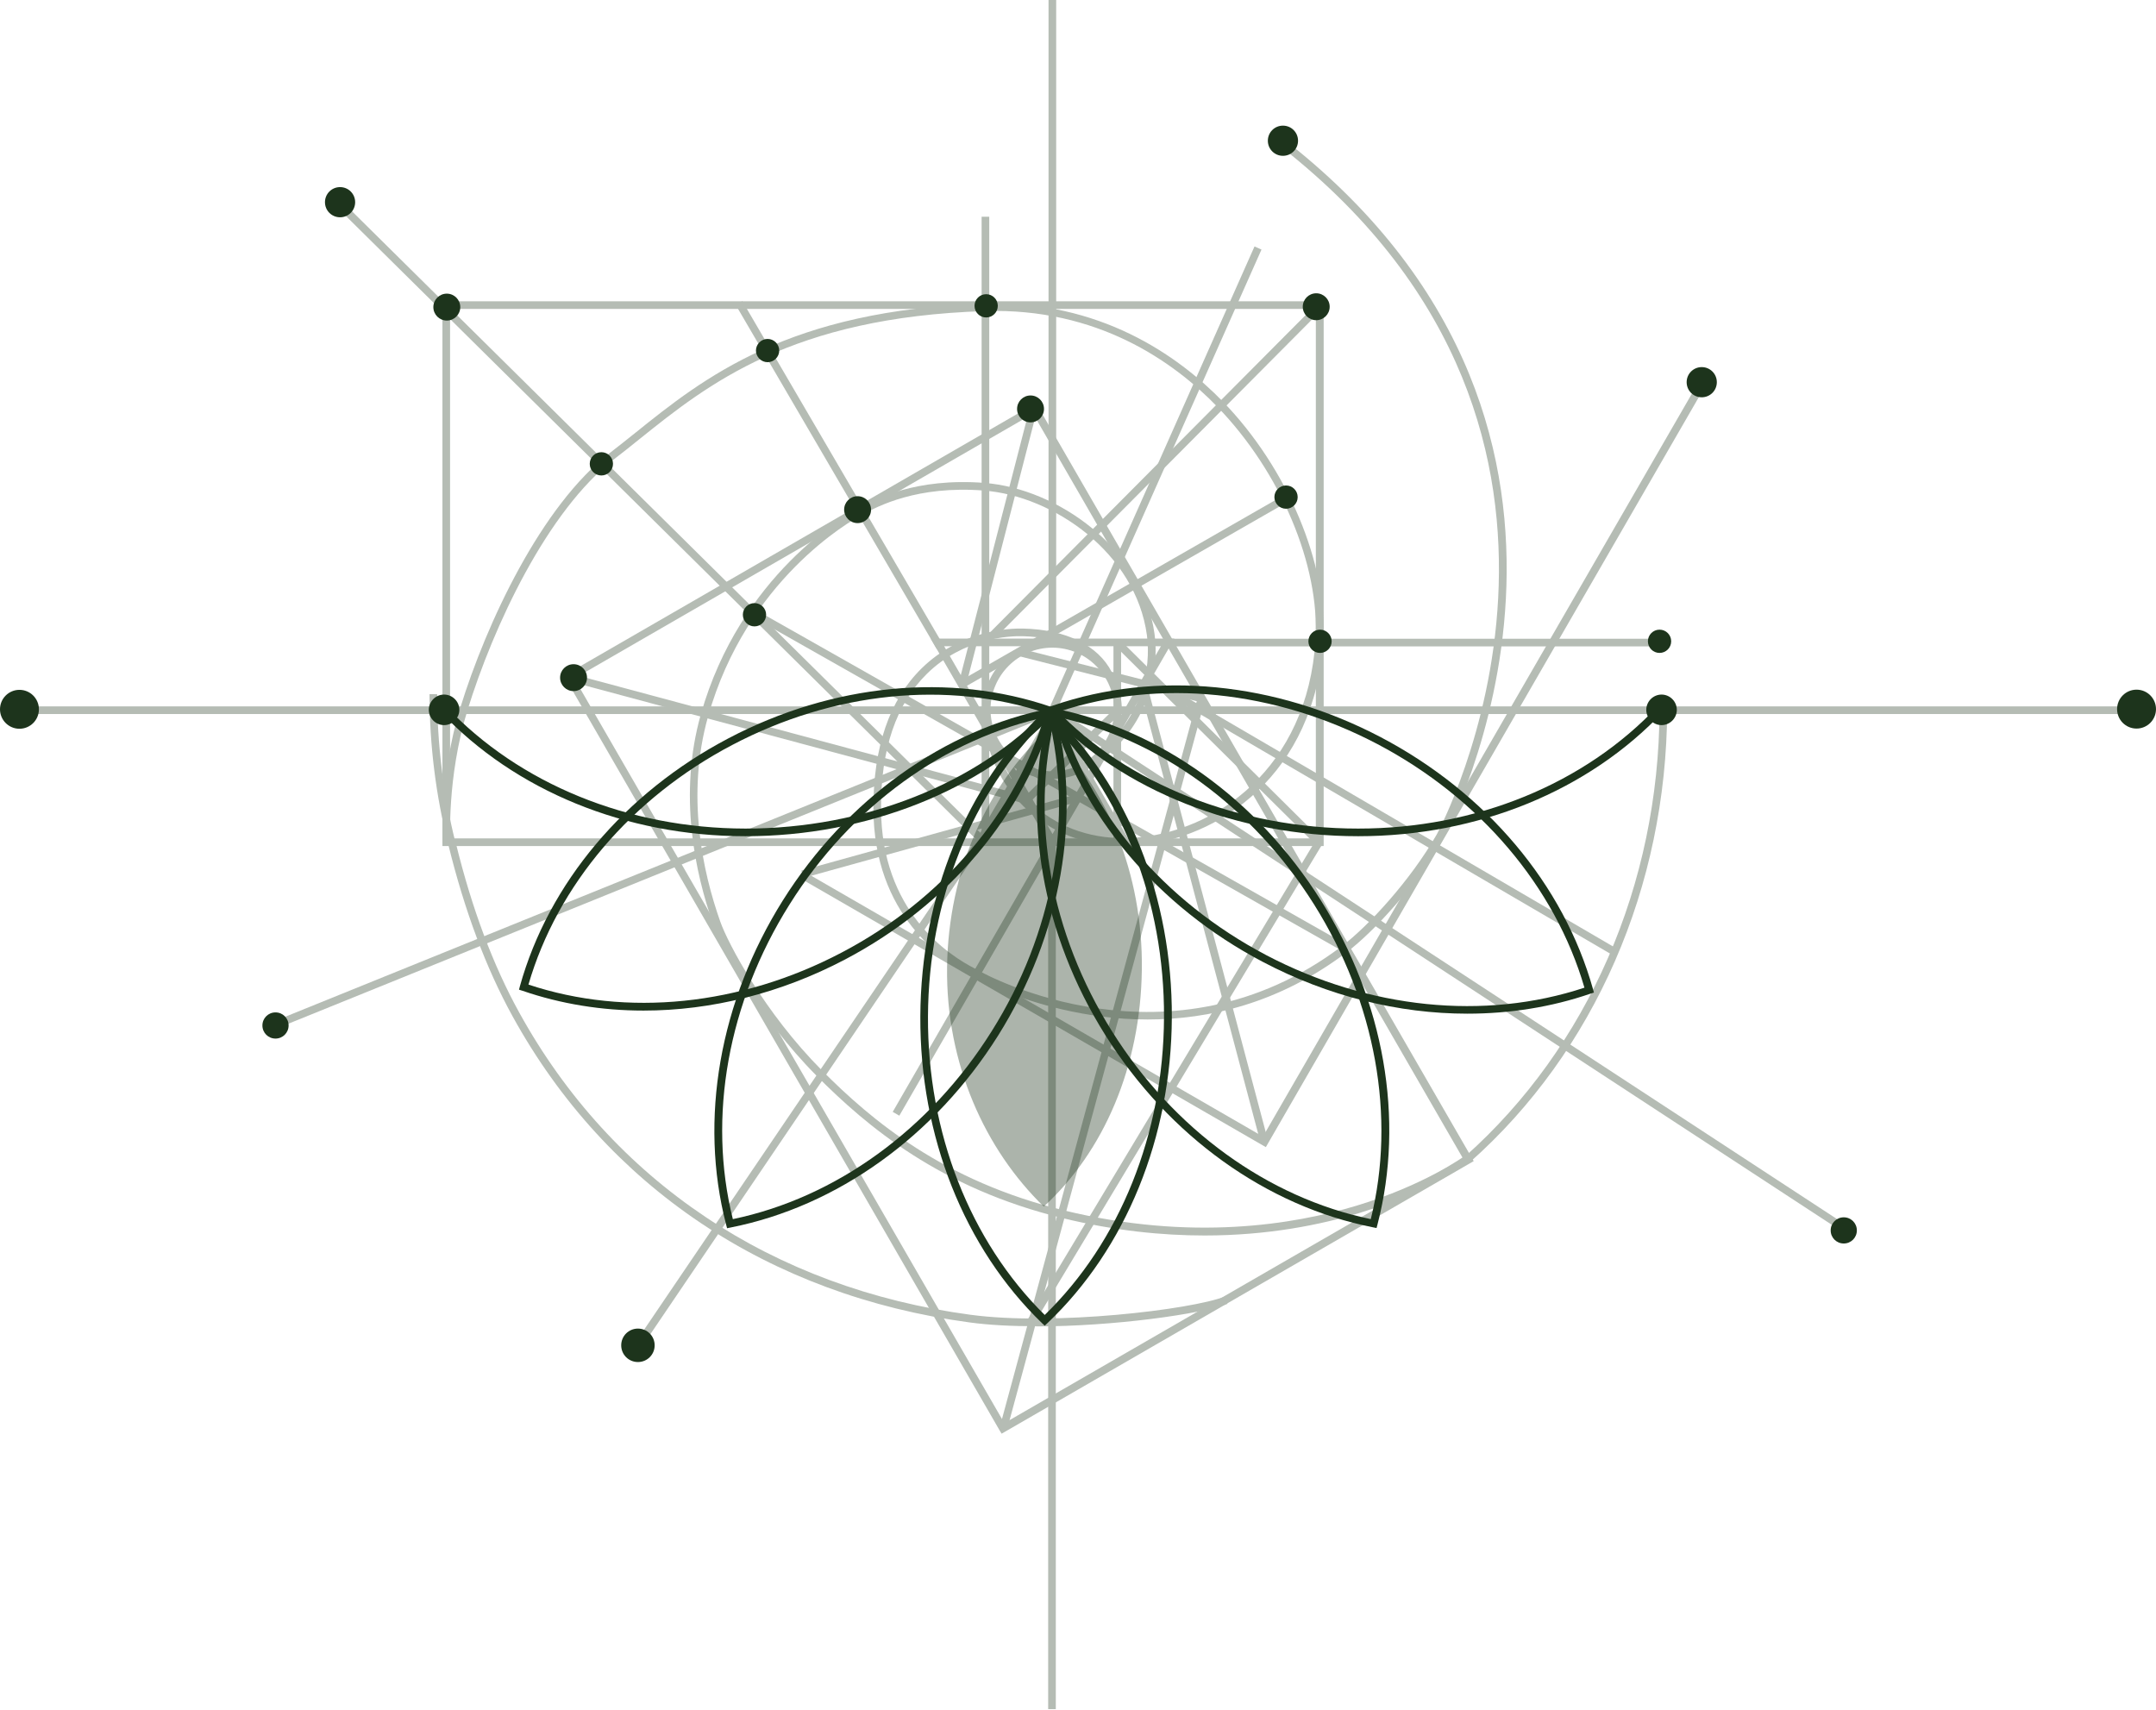 <svg width="493" height="391" viewBox="0 0 493 391" fill="none" xmlns="http://www.w3.org/2000/svg">
<path d="M81.211 46.238C81.211 48.15 79.673 49.689 77.76 49.689C75.847 49.689 74.309 48.15 74.309 46.238C74.309 44.325 75.847 42.787 77.76 42.787C79.673 42.787 81.211 44.325 81.211 46.238Z" fill="#1D341C"/>
<path d="M296.815 32.182C296.815 34.095 295.276 35.633 293.363 35.633C291.451 35.633 289.912 34.095 289.912 32.182C289.912 30.269 291.451 28.731 293.363 28.731C295.276 28.731 296.815 30.269 296.815 32.182Z" fill="#1D341C"/>
<path d="M392.578 87.401C392.578 89.314 391.04 90.853 389.127 90.853C387.214 90.853 385.676 89.314 385.676 87.401C385.676 85.489 387.214 83.95 389.127 83.95C391.04 83.95 392.578 85.489 392.578 87.401Z" fill="#1D341C"/>
<path d="M65.991 234.511C65.991 236.175 64.66 237.505 62.997 237.505C61.334 237.505 60.003 236.175 60.003 234.511C60.003 232.848 61.334 231.518 62.997 231.518C64.66 231.518 65.991 232.848 65.991 234.511Z" fill="#1D341C"/>
<path d="M4.449 166.653C6.907 166.653 8.899 164.661 8.899 162.204C8.899 159.747 6.907 157.755 4.449 157.755C1.992 157.755 0 159.747 0 162.204C0 164.661 1.992 166.653 4.449 166.653Z" fill="#1D341C"/>
<path d="M488.551 166.611C491.008 166.611 493 164.619 493 162.162C493 159.705 491.008 157.713 488.551 157.713C486.094 157.713 484.102 159.705 484.102 162.162C484.102 164.619 486.094 166.611 488.551 166.611Z" fill="#1D341C"/>
<path d="M142.047 307.651C142.047 309.771 143.752 311.476 145.872 311.476C147.993 311.476 149.698 309.771 149.698 307.651C149.698 305.53 147.993 303.825 145.872 303.825C143.752 303.825 142.047 305.53 142.047 307.651Z" fill="#1D341C"/>
<path d="M418.609 281.373C418.609 283.036 419.94 284.366 421.603 284.366C423.267 284.366 424.597 283.036 424.597 281.373C424.597 279.709 423.267 278.379 421.603 278.379C419.94 278.379 418.609 279.709 418.609 281.373Z" fill="#1D341C"/>
<g opacity="0.33">
<path d="M240.635 178.129C231.862 178.129 224.751 170.977 224.751 162.245C224.751 153.514 231.903 146.362 240.635 146.362C249.368 146.362 256.52 153.514 256.52 162.245C256.52 170.977 249.368 178.129 240.635 178.129ZM240.635 148.108C232.86 148.108 226.497 154.47 226.497 162.245C226.497 170.021 232.86 176.383 240.635 176.383C248.411 176.383 254.773 170.021 254.773 162.245C254.773 154.47 248.411 148.108 240.635 148.108Z" fill="#1D341C"/>
<path d="M146.368 308.566L144.913 307.568L223.171 192.142L240.677 161.788L258.225 192.183L256.686 193.056L240.677 165.322L224.626 193.056L146.368 308.566Z" fill="#1D341C"/>
<path d="M240.676 194.262L212.815 146.029H268.536L240.676 194.262V194.262ZM215.893 147.775L240.676 190.727L265.459 147.775H215.851H215.893Z" fill="#1D341C"/>
<path d="M275.48 282.536C265.749 282.536 254.896 281.455 243.087 278.586C215.019 271.767 198.22 257.588 186.701 245.987C173.478 232.681 164.954 216.631 163.083 211.351C158.924 199.584 155.057 181.704 160.255 163.367C169.278 131.476 193.521 117.671 196.224 116.216L196.473 116.091C199.966 114.22 209.322 109.189 225.165 110.436C241.756 111.767 261.3 125.363 264.003 144.989C265.126 153.305 262.714 165.114 252.443 173.347L251.32 171.975C261.009 164.199 263.296 153.056 262.256 145.239C259.678 126.444 240.925 113.43 224.999 112.182C209.696 110.977 200.673 115.8 197.305 117.629L197.055 117.754C194.394 119.168 170.734 132.64 161.918 163.825C156.845 181.746 160.629 199.251 164.704 210.769C166.534 215.925 174.892 231.642 187.907 244.74C199.259 256.174 215.809 270.145 243.461 276.839C272.444 283.866 295.772 280.083 310.201 275.717C325.836 270.977 334.693 264.49 334.776 264.449L335.815 265.862C335.441 266.153 326.626 272.557 310.741 277.421C301.968 280.083 289.95 282.536 275.438 282.536H275.48Z" fill="#1D341C"/>
<path d="M229.035 327.859L228.577 327.11L128.946 154.512L236.894 92.183L336.982 265.53L229.035 327.859V327.859ZM131.316 155.135L229.659 325.447L334.529 264.907L236.229 94.595L131.358 155.135H131.316Z" fill="#1D341C"/>
<path d="M302.634 193.473H101.168V68.899H302.676V193.473H302.634ZM102.914 191.726H300.888V70.645H102.914V191.685V191.726Z" fill="#1D341C"/>
<path d="M289.453 262.329L182.878 200.79L183.751 199.252L288.788 259.917L388.294 87.568L389.833 88.441L289.453 262.329Z" fill="#1D341C"/>
<path d="M256.729 193.388C238.766 193.388 227.372 180.623 225.335 167.401L227.081 167.151C229.119 180.208 240.803 192.723 259.183 191.6C277.936 190.353 298.977 175.675 300.807 146.361C301.846 129.355 292.823 107.941 278.352 93.014C268.248 82.578 250.866 70.353 225.252 71.143C181.008 72.515 161.797 87.941 146.329 100.332C144.374 101.912 142.461 103.451 140.549 104.906C125.163 116.715 112.813 143.243 106.908 162.37C102.127 177.837 102.958 192.432 103 192.557L101.253 192.682C101.253 192.682 100.38 177.63 105.245 161.871C111.233 142.494 123.791 115.592 139.509 103.534C141.38 102.079 143.293 100.582 145.247 99.002C160.882 86.445 180.384 70.81 225.21 69.438C251.407 68.648 269.287 81.206 279.641 91.85C294.445 107.11 303.634 129.106 302.595 146.528C300.724 176.881 278.851 192.099 259.349 193.388C258.476 193.43 257.603 193.472 256.771 193.472L256.729 193.388Z" fill="#1D341C"/>
<path d="M262.383 233.139C255.147 233.139 248.494 232.141 242.797 230.811C232.443 228.399 224.418 224.532 222.755 223.326C222.755 223.326 222.547 223.243 222.38 223.16C215.603 219.792 199.801 209.272 199.718 184.948C199.677 170.894 203.377 160.083 210.737 152.848C219.594 144.158 230.739 143.659 233.94 143.742C243.712 143.95 251.114 147.568 254.233 153.721L252.652 154.511C249.866 149.065 242.839 145.697 233.857 145.489C230.822 145.405 220.301 145.863 211.943 154.096C204.916 160.998 201.381 171.393 201.465 184.948C201.548 208.316 216.684 218.378 223.171 221.622C223.503 221.788 223.711 221.871 223.836 221.996C225.333 222.869 267.622 246.029 306.876 216.341C312.905 211.767 322.552 201.289 328.54 190.811C329.039 189.938 377.233 99.959 293.278 33.846L294.359 32.474C379.52 99.543 330.578 190.811 330.079 191.726C323.966 202.412 314.111 213.098 307.957 217.755C292.405 229.522 276.354 233.139 262.424 233.139H262.383Z" fill="#1D341C"/>
<path d="M79.624 47.465L78.395 48.706L223.869 192.606L225.097 191.364L79.624 47.465Z" fill="#1D341C"/>
<path d="M488.591 161.538H3.575V163.284H488.591V161.538Z" fill="#1D341C"/>
<path d="M273.952 159.256L228.711 325.993L230.396 326.45L275.638 159.714L273.952 159.256Z" fill="#1D341C"/>
<path d="M233.285 148.322L232.855 150.015L274.492 160.573L274.921 158.881L233.285 148.322Z" fill="#1D341C"/>
<path d="M288.205 261.165L261.052 158.878L262.757 158.42L289.91 260.707L288.205 261.165Z" fill="#1D341C"/>
<path d="M241.426 192.599H239.68V390.852H241.426V192.599Z" fill="#1D341C"/>
<path d="M300.911 192.074L235.144 301.481L236.64 302.381L302.408 192.974L300.911 192.074Z" fill="#1D341C"/>
<path d="M240.303 161.602L62.515 233.61L63.17 235.228L240.959 163.221L240.303 161.602Z" fill="#1D341C"/>
<path d="M286.862 56.359L239.918 161.991L241.514 162.7L288.458 57.068L286.862 56.359Z" fill="#1D341C"/>
<path d="M241.51 0H239.764V145.447H241.51V0Z" fill="#1D341C"/>
<path d="M293.396 113.349L219.814 155.556L220.683 157.07L294.265 114.864L293.396 113.349Z" fill="#1D341C"/>
<path d="M169.759 68.876L168.251 69.756L214.182 148.385L215.69 147.505L169.759 68.876Z" fill="#1D341C"/>
<path d="M234.982 183.95L130.028 155.759L130.486 154.054L234.483 181.996L255.025 161.871L256.272 163.119L234.982 183.95Z" fill="#1D341C"/>
<path d="M172.584 139.341L171.723 140.86L307.133 217.592L307.994 216.073L172.584 139.341Z" fill="#1D341C"/>
<path d="M300.89 193.18L254.816 147.525L256.064 146.278L302.095 191.933L300.89 193.18Z" fill="#1D341C"/>
<path d="M266.141 156.457L265.26 157.965L368.309 218.155L369.19 216.647L266.141 156.457Z" fill="#1D341C"/>
<path d="M301.328 69.26L226.442 144.561L227.681 145.792L302.566 70.492L301.328 69.26Z" fill="#1D341C"/>
<path d="M235.474 93.263L219.275 156.03L220.966 156.467L237.165 93.7L235.474 93.263Z" fill="#1D341C"/>
<path d="M226.207 49.563H224.461V192.349H226.207V49.563Z" fill="#1D341C"/>
<path d="M246.35 181.583L183.24 199.084L183.707 200.767L246.817 183.266L246.35 181.583Z" fill="#1D341C"/>
<path d="M102.5 193.139C99.672 181.954 98.217 170.395 98.217 158.752H99.963C99.963 170.229 101.377 181.663 104.163 192.723L102.458 193.139H102.5Z" fill="#1D341C"/>
<path d="M336.192 265.78L335.027 264.449C363.095 239.459 379.312 202.287 379.479 162.37H381.225C381.059 202.786 364.634 240.457 336.15 265.738L336.192 265.78Z" fill="#1D341C"/>
<path d="M236.935 303.285C231.488 303.285 226.248 303.036 221.674 302.412C175.767 296.217 138.676 271.393 117.22 232.433C111.19 221.497 106.242 208.316 102.541 193.264L104.246 192.849C107.905 207.776 112.77 220.79 118.758 231.601C139.965 270.063 176.599 294.595 221.924 300.666C241.218 303.244 272.321 299.501 280.056 296.508L280.68 298.171C274.65 300.499 254.732 303.327 236.935 303.327V303.285Z" fill="#1D341C"/>
<path d="M380.104 146.07H266.959V147.817H380.104V146.07Z" fill="#1D341C"/>
<path d="M256.355 146.735H254.608V192.557H256.355V146.735Z" fill="#1D341C"/>
<path d="M241.114 161.69L240.157 163.151L420.88 281.406L421.837 279.945L241.114 161.69Z" fill="#1D341C"/>
<path d="M239.965 192.131L204.133 254.266L205.646 255.139L241.478 193.004L239.965 192.131Z" fill="#1D341C"/>
</g>
<g opacity="0.37">
<path d="M261.097 221.788C261.388 199.667 252.947 179.833 239.558 166.86C225.835 179.459 216.854 199.043 216.563 221.164C216.271 243.284 225.295 262.952 238.684 275.925C252.406 263.326 260.806 243.908 261.097 221.788Z" fill="#1D341C"/>
</g>
<path d="M314.778 280.832L313.946 280.665C289.579 275.842 267.291 259.834 252.779 236.757C238.267 213.68 233.568 186.653 239.805 162.578L240.013 161.788L240.845 161.954C265.212 166.778 287.5 182.786 302.012 205.863C316.524 228.94 321.223 255.967 314.986 280L314.778 280.79V280.832ZM241.302 163.867C235.48 187.235 240.221 213.43 254.276 235.842C268.331 258.254 289.87 273.888 313.447 278.794C319.269 255.426 314.528 229.231 300.474 206.819C286.377 184.408 264.879 168.774 241.302 163.867V163.867Z" fill="#1D341C"/>
<path d="M335.527 231.809C319.809 231.809 303.675 227.817 288.747 219.958C264.629 207.277 246.956 186.279 240.262 162.37L240.054 161.58L240.844 161.331C264.338 153.264 291.657 155.925 315.775 168.607C339.893 181.289 357.565 202.287 364.26 226.195L364.468 226.985L363.678 227.235C354.738 230.312 345.215 231.809 335.527 231.809ZM242.174 162.703C248.911 185.821 266.126 206.112 289.537 218.42C312.989 230.728 339.435 233.43 362.306 225.863C355.569 202.744 338.354 182.453 314.943 170.146C291.491 157.838 265.045 155.135 242.174 162.744V162.703Z" fill="#1D341C"/>
<path d="M310.537 191.226C282.967 191.226 256.646 180.79 240.138 163.368L241.427 162.162C257.602 179.251 283.425 189.48 310.537 189.48H310.62C337.399 189.48 362.348 179.293 379.023 161.538L380.312 162.744C363.304 180.831 337.898 191.226 310.62 191.226H310.537Z" fill="#1D341C"/>
<path d="M166.245 280.832L166.037 280.042C159.8 256.008 164.54 228.981 179.011 205.904C193.523 182.828 215.811 166.819 240.178 161.996L241.01 161.83L241.218 162.62C247.455 186.653 242.715 213.68 228.244 236.798C213.732 259.875 191.444 275.884 167.076 280.707L166.245 280.873V280.832ZM239.721 163.867C216.144 168.773 194.604 184.408 180.549 206.819C166.453 229.231 161.754 255.426 167.575 278.794C191.153 273.888 212.692 258.254 226.747 235.842C240.843 213.43 245.542 187.235 239.721 163.867Z" fill="#1D341C"/>
<path d="M147.161 231.102C137.638 231.102 128.282 229.605 119.467 226.57L118.677 226.32L118.885 225.53C125.455 201.954 142.836 181.289 166.621 168.815C190.365 156.341 217.268 153.721 240.388 161.663L241.178 161.913L240.97 162.703C234.4 186.237 217.019 206.902 193.234 219.418C178.514 227.152 162.629 231.102 147.161 231.102ZM120.839 225.156C143.335 232.64 169.366 229.979 192.444 217.838C215.522 205.738 232.446 185.78 239.057 163.035C216.561 155.551 190.531 158.212 167.453 170.354C144.416 182.453 127.451 202.412 120.839 225.156Z" fill="#1D341C"/>
<path d="M170.487 191.226H170.404C143.126 191.226 117.719 180.831 100.712 162.744L102.001 161.538C118.717 179.251 143.625 189.438 170.404 189.48H170.487C197.599 189.48 223.421 179.251 239.597 162.162L240.886 163.368C224.419 180.831 198.098 191.226 170.487 191.226V191.226Z" fill="#1D341C"/>
<path d="M238.89 303.16L238.266 302.578C220.469 285.364 210.323 259.834 210.447 232.433C210.572 205.031 220.926 179.585 238.89 162.537L239.513 161.955L240.137 162.537C257.934 179.709 268.08 205.281 267.956 232.682C267.831 260.083 257.477 285.53 239.513 302.578L238.89 303.16V303.16ZM239.472 164.408C222.257 181.123 212.319 205.863 212.194 232.433C212.069 259.002 221.799 283.826 238.89 300.707C256.105 283.992 266.043 259.252 266.168 232.682C266.292 206.113 256.562 181.248 239.472 164.408V164.408Z" fill="#1D341C"/>
<path d="M101.544 158.835C99.631 158.835 98.051 160.415 98.051 162.328C98.051 164.241 99.631 165.821 101.544 165.821C103.456 165.821 105.037 164.241 105.037 162.328C105.037 160.415 103.456 158.835 101.544 158.835Z" fill="#1D341C"/>
<path d="M300.973 73.223C302.672 73.223 304.05 71.846 304.05 70.146C304.05 68.447 302.672 67.069 300.973 67.069C299.273 67.069 297.896 68.447 297.896 70.146C297.896 71.846 299.273 73.223 300.973 73.223Z" fill="#1D341C"/>
<path d="M235.647 96.59C237.347 96.59 238.724 95.213 238.724 93.513C238.724 91.814 237.347 90.436 235.647 90.436C233.948 90.436 232.57 91.814 232.57 93.513C232.57 95.213 233.948 96.59 235.647 96.59Z" fill="#1D341C"/>
<path d="M102.169 73.306C103.868 73.306 105.246 71.928 105.246 70.229C105.246 68.529 103.868 67.152 102.169 67.152C100.469 67.152 99.092 68.529 99.092 70.229C99.092 71.928 100.469 73.306 102.169 73.306Z" fill="#1D341C"/>
<path d="M225.501 72.599C226.971 72.599 228.162 71.408 228.162 69.938C228.162 68.468 226.971 67.277 225.501 67.277C224.031 67.277 222.84 68.468 222.84 69.938C222.84 71.408 224.031 72.599 225.501 72.599Z" fill="#1D341C"/>
<path d="M172.525 143.244C173.994 143.244 175.186 142.052 175.186 140.583C175.186 139.113 173.994 137.921 172.525 137.921C171.055 137.921 169.863 139.113 169.863 140.583C169.863 142.052 171.055 143.244 172.525 143.244Z" fill="#1D341C"/>
<path d="M301.846 149.313C303.316 149.313 304.507 148.122 304.507 146.652C304.507 145.183 303.316 143.991 301.846 143.991C300.376 143.991 299.185 145.183 299.185 146.652C299.185 148.122 300.376 149.313 301.846 149.313Z" fill="#1D341C"/>
<path d="M294.069 116.341C295.539 116.341 296.731 115.149 296.731 113.68C296.731 112.21 295.539 111.019 294.069 111.019C292.6 111.019 291.408 112.21 291.408 113.68C291.408 115.149 292.6 116.341 294.069 116.341Z" fill="#1D341C"/>
<path d="M379.48 149.313C380.949 149.313 382.141 148.122 382.141 146.652C382.141 145.183 380.949 143.991 379.48 143.991C378.01 143.991 376.818 145.183 376.818 146.652C376.818 148.122 378.01 149.313 379.48 149.313Z" fill="#1D341C"/>
<path d="M137.513 108.731C138.983 108.731 140.174 107.54 140.174 106.07C140.174 104.601 138.983 103.409 137.513 103.409C136.043 103.409 134.852 104.601 134.852 106.07C134.852 107.54 136.043 108.731 137.513 108.731Z" fill="#1D341C"/>
<path d="M175.521 77.506C174.065 77.506 172.859 78.712 172.859 80.167C172.859 81.622 174.065 82.828 175.521 82.828C176.976 82.828 178.182 81.622 178.182 80.167C178.182 78.712 176.976 77.506 175.521 77.506Z" fill="#1D341C"/>
<path d="M196.102 113.473C194.398 113.473 193.025 114.845 193.025 116.55C193.025 118.254 194.398 119.626 196.102 119.626C197.807 119.626 199.18 118.254 199.18 116.55C199.18 114.845 197.807 113.473 196.102 113.473Z" fill="#1D341C"/>
<path d="M131.15 158.045C132.85 158.045 134.227 156.668 134.227 154.969C134.227 153.269 132.85 151.892 131.15 151.892C129.451 151.892 128.073 153.269 128.073 154.969C128.073 156.668 129.451 158.045 131.15 158.045Z" fill="#1D341C"/>
<path d="M379.937 158.835C378.024 158.835 376.444 160.415 376.444 162.328C376.444 164.241 378.024 165.821 379.937 165.821C381.85 165.821 383.43 164.241 383.43 162.328C383.43 160.415 381.85 158.835 379.937 158.835Z" fill="#1D341C"/>
</svg>
